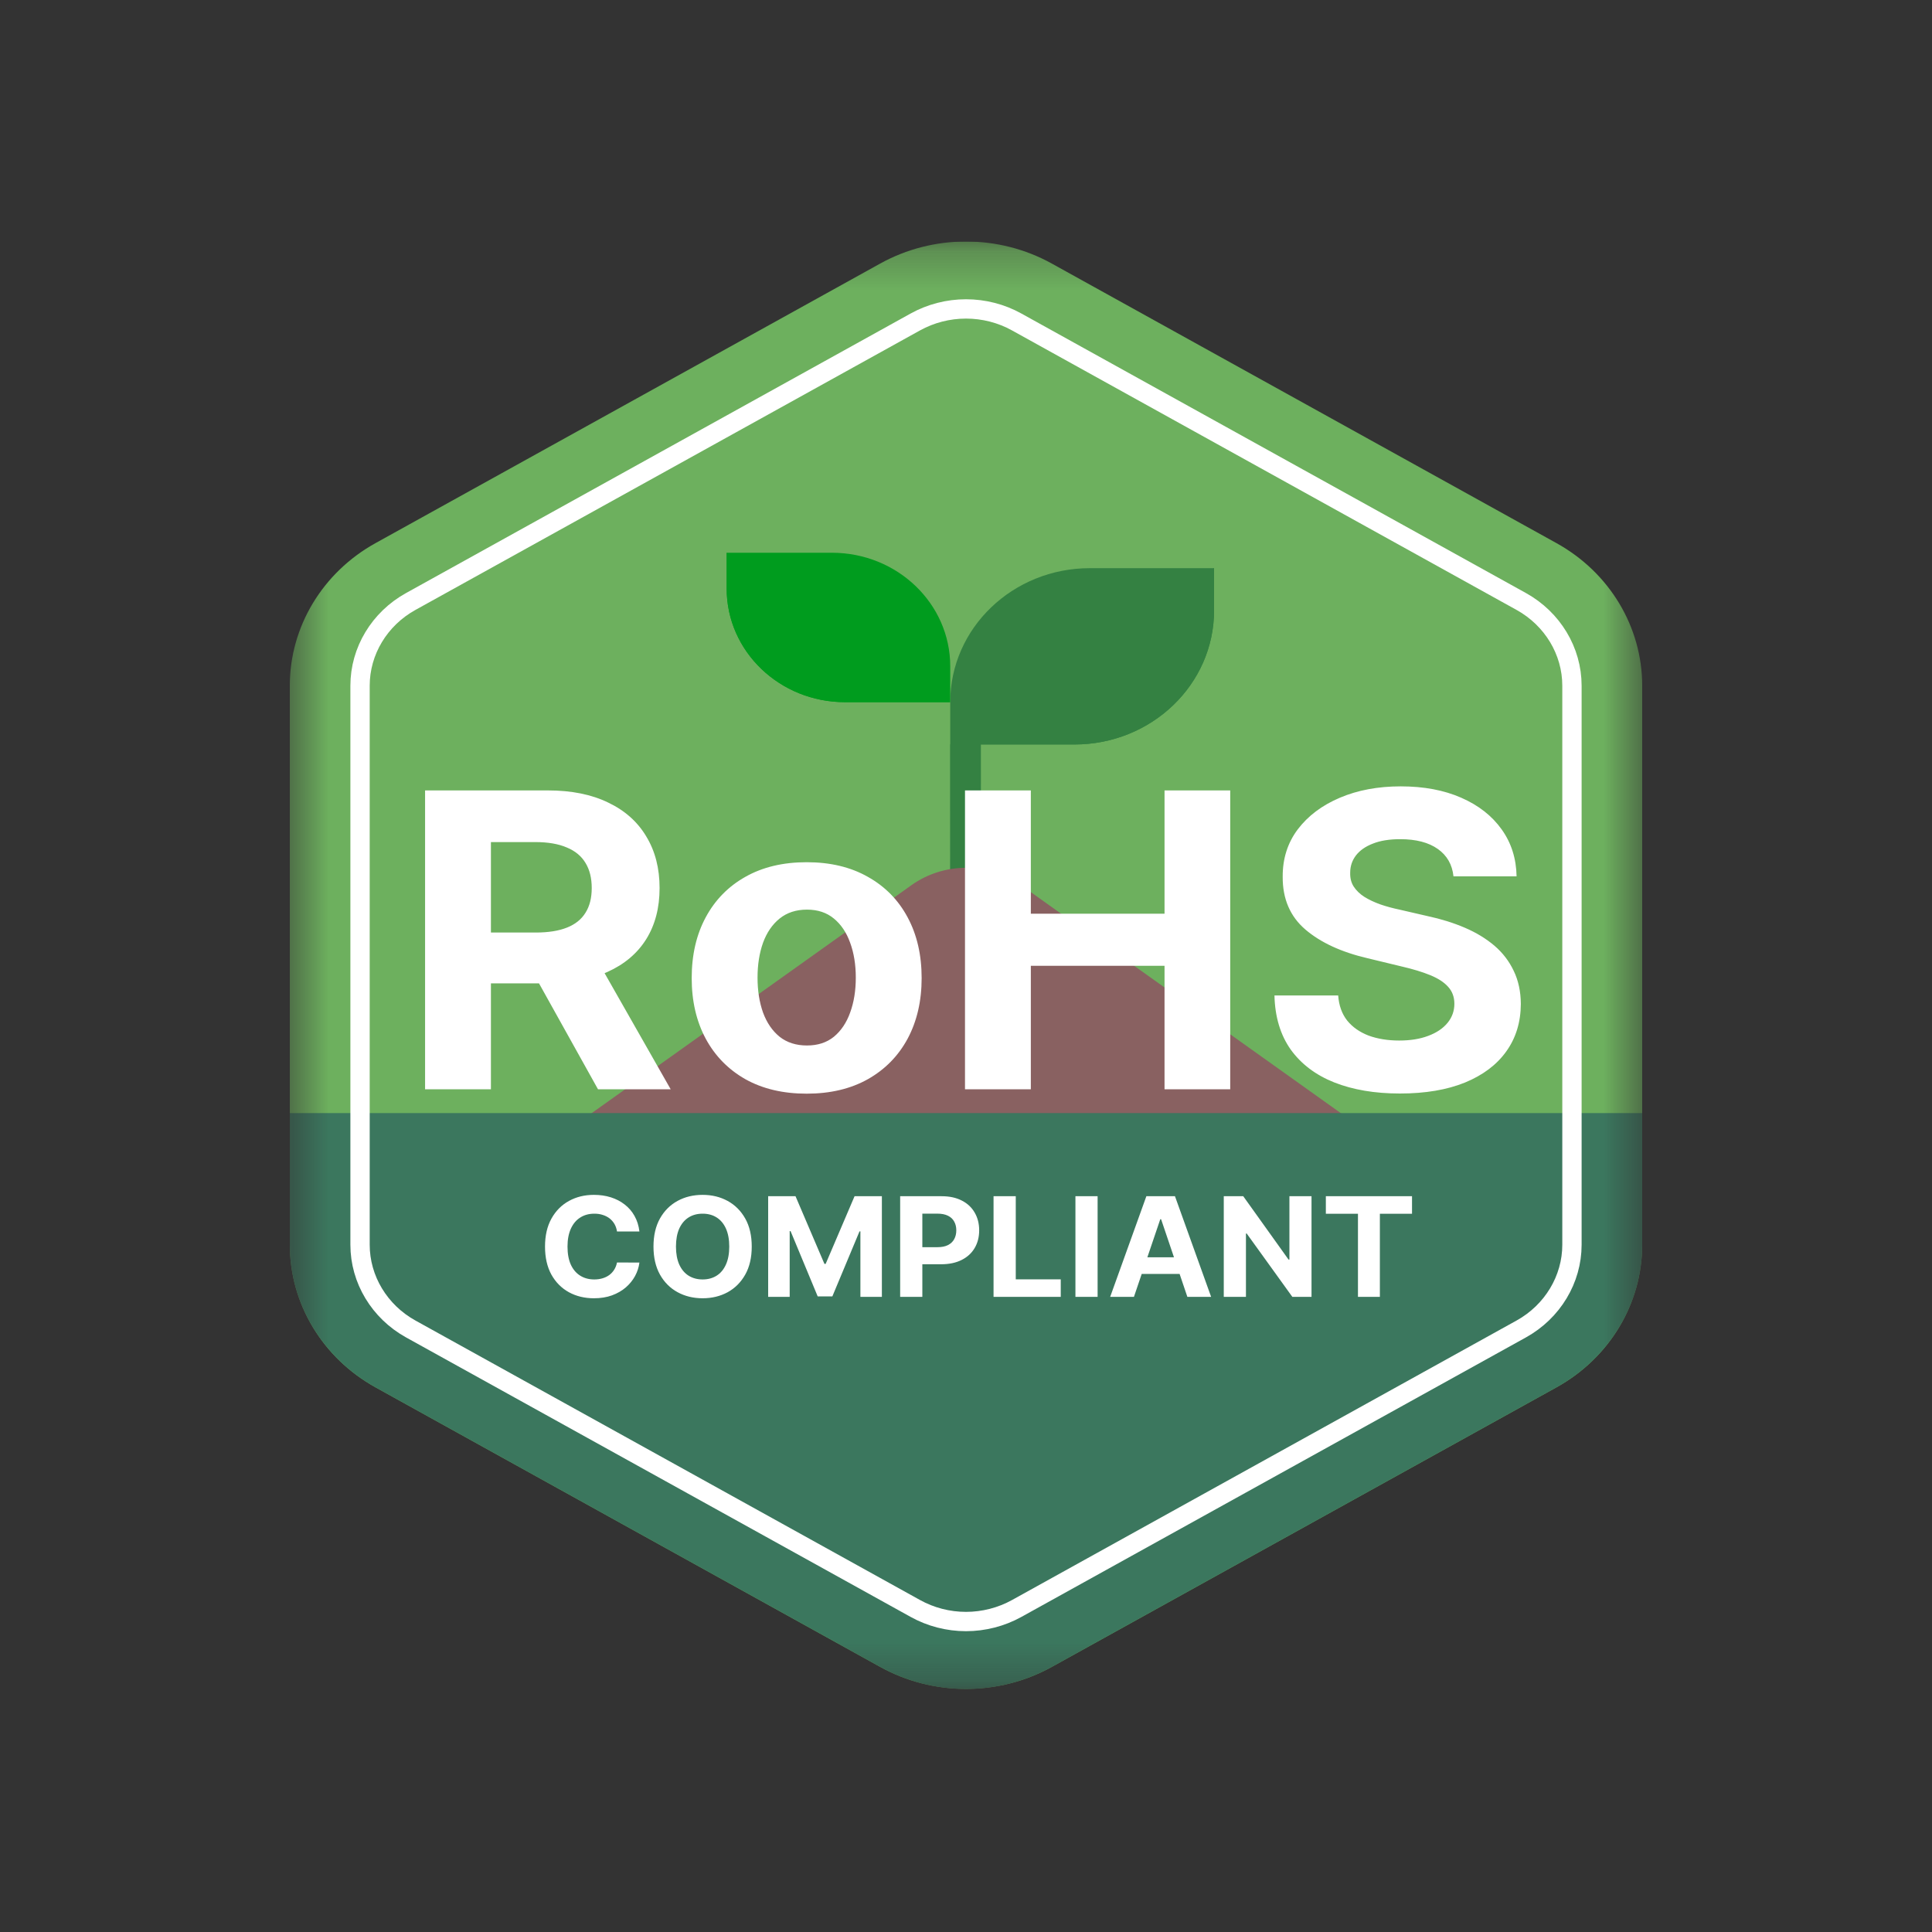 <svg width="50" height="50" viewBox="0 0 50 50" fill="none" xmlns="http://www.w3.org/2000/svg">
<rect x="0" y="0" width="50" height="50" fill="#333333" stroke="none"/>
<g clip-path="url(#clip0_2890_80)">
<mask id="mask0_2890_80" style="mask-type:luminance" maskUnits="userSpaceOnUse" x="7" y="6" width="36" height="38">
<path d="M42.5 6.25H7.5V43.71H42.5V6.25Z" fill="white"/>
</mask>
<g mask="url(#mask0_2890_80)">
<path d="M42.5 17.746V32.214C42.5 33.737 41.654 35.144 40.28 35.905L27.221 43.139C25.847 43.9 24.153 43.9 22.779 43.139L9.72 35.905C8.346 35.144 7.5 33.737 7.5 32.214V17.746C7.5 16.223 8.346 14.816 9.72 14.055L22.779 6.821C24.153 6.06 25.847 6.06 27.221 6.821L40.28 14.055C41.654 14.816 42.5 16.223 42.5 17.746Z" fill="#6DB05E"/>
<path d="M28.207 14.704C26.21 14.704 24.592 16.256 24.592 18.172V19.267L24.594 23.614H25.384L25.383 19.267H27.806C29.802 19.267 31.42 17.714 31.42 15.799V14.704H28.207Z" fill="#348142"/>
<path d="M24.592 19.267L24.594 23.614H25.384L25.383 19.267H27.806C29.802 19.267 31.42 17.714 31.42 15.799V14.704L24.592 19.267Z" fill="#348142"/>
<path d="M21.529 14.305H18.806V15.233C18.806 16.856 20.177 18.172 21.869 18.172H24.592V17.244C24.592 15.621 23.221 14.305 21.529 14.305Z" fill="#009C1E"/>
<path d="M18.806 15.233C18.806 16.856 20.177 18.172 21.869 18.172H24.592L18.806 14.305V15.233Z" fill="#009C1E"/>
<path d="M14.798 29.175C17.574 31.369 21.13 32.686 25.006 32.686C28.883 32.686 32.439 31.369 35.215 29.175L26.426 22.909C25.583 22.308 24.429 22.308 23.587 22.909L14.798 29.175Z" fill="#896161"/>
<path d="M42.5 28.806V32.214C42.5 33.737 41.654 35.144 40.28 35.905L27.221 43.139C25.847 43.9 24.153 43.9 22.779 43.139L9.72 35.905C8.346 35.144 7.5 33.737 7.5 32.214V28.806H42.5Z" fill="#3B775E"/>
<path d="M25 41.965C24.54 41.965 24.087 41.848 23.689 41.627L10.629 34.393C9.82 33.945 9.318 33.11 9.318 32.215V17.745C9.318 16.849 9.82 16.015 10.629 15.567L23.689 8.332C24.087 8.112 24.54 7.995 25 7.995C25.459 7.995 25.913 8.111 26.311 8.332L39.371 15.567C40.179 16.015 40.682 16.849 40.682 17.745V32.215C40.682 33.11 40.179 33.945 39.371 34.393L26.311 41.628C25.913 41.848 25.459 41.965 25 41.965Z" stroke="white" stroke-width="0.5" stroke-miterlimit="10" stroke-linecap="round" stroke-linejoin="round"/>
<path d="M11.001 28.19V20.456H14.181C14.79 20.456 15.309 20.561 15.739 20.77C16.172 20.976 16.502 21.27 16.727 21.65C16.956 22.027 17.07 22.472 17.07 22.983C17.07 23.496 16.954 23.938 16.723 24.308C16.492 24.676 16.158 24.958 15.72 25.154C15.284 25.351 14.757 25.449 14.137 25.449H12.008V24.134H13.862C14.187 24.134 14.458 24.092 14.673 24.006C14.888 23.921 15.048 23.792 15.153 23.621C15.261 23.45 15.314 23.237 15.314 22.983C15.314 22.726 15.261 22.509 15.153 22.333C15.048 22.157 14.887 22.023 14.669 21.933C14.454 21.84 14.182 21.793 13.854 21.793H12.705V28.19H11.001ZM15.354 24.671L17.357 28.19H15.476L13.516 24.671H15.354ZM20.877 28.304C20.265 28.304 19.736 28.179 19.291 27.93C18.847 27.678 18.505 27.328 18.263 26.88C18.022 26.429 17.901 25.907 17.901 25.313C17.901 24.714 18.022 24.19 18.263 23.742C18.505 23.291 18.847 22.941 19.291 22.692C19.736 22.44 20.265 22.314 20.877 22.314C21.488 22.314 22.015 22.44 22.459 22.692C22.905 22.941 23.249 23.291 23.49 23.742C23.731 24.19 23.852 24.714 23.852 25.313C23.852 25.907 23.731 26.429 23.49 26.88C23.249 27.328 22.905 27.678 22.459 27.93C22.015 28.179 21.488 28.304 20.877 28.304ZM20.884 27.057C21.163 27.057 21.395 26.982 21.581 26.831C21.767 26.677 21.908 26.468 22.002 26.204C22.099 25.939 22.148 25.639 22.148 25.301C22.148 24.964 22.099 24.663 22.002 24.399C21.908 24.134 21.767 23.925 21.581 23.772C21.395 23.618 21.163 23.541 20.884 23.541C20.604 23.541 20.367 23.618 20.176 23.772C19.987 23.925 19.844 24.134 19.747 24.399C19.653 24.663 19.605 24.964 19.605 25.301C19.605 25.639 19.653 25.939 19.747 26.204C19.844 26.468 19.987 26.677 20.176 26.831C20.367 26.982 20.604 27.057 20.884 27.057ZM24.974 28.19V20.456H26.678V23.647H30.138V20.456H31.838V28.19H30.138V24.995H26.678V28.19H24.974ZM37.616 22.68C37.584 22.376 37.449 22.139 37.21 21.971C36.971 21.802 36.648 21.718 36.238 21.718C35.96 21.718 35.725 21.755 35.534 21.831C35.342 21.904 35.195 22.006 35.093 22.137C34.993 22.268 34.943 22.416 34.943 22.582C34.938 22.721 34.968 22.842 35.034 22.945C35.102 23.048 35.195 23.138 35.313 23.213C35.431 23.286 35.568 23.35 35.723 23.406C35.877 23.459 36.043 23.504 36.219 23.541L36.943 23.708C37.294 23.783 37.617 23.884 37.911 24.01C38.205 24.136 38.459 24.291 38.675 24.474C38.89 24.658 39.056 24.875 39.174 25.124C39.295 25.373 39.357 25.659 39.359 25.981C39.357 26.454 39.231 26.865 38.981 27.212C38.735 27.557 38.378 27.825 37.911 28.017C37.447 28.205 36.886 28.3 36.23 28.3C35.58 28.3 35.013 28.204 34.53 28.013C34.05 27.822 33.675 27.538 33.404 27.163C33.137 26.785 32.996 26.318 32.983 25.762H34.632C34.651 26.021 34.728 26.238 34.865 26.412C35.004 26.583 35.189 26.712 35.419 26.801C35.653 26.886 35.917 26.929 36.211 26.929C36.499 26.929 36.75 26.889 36.962 26.808C37.178 26.728 37.344 26.616 37.462 26.472C37.58 26.328 37.639 26.164 37.639 25.977C37.639 25.804 37.586 25.658 37.478 25.539C37.373 25.421 37.218 25.32 37.014 25.237C36.812 25.154 36.564 25.079 36.27 25.011L35.392 24.799C34.712 24.64 34.176 24.392 33.782 24.055C33.389 23.718 33.193 23.263 33.196 22.692C33.193 22.224 33.323 21.814 33.585 21.465C33.85 21.115 34.214 20.841 34.676 20.645C35.138 20.449 35.662 20.351 36.25 20.351C36.848 20.351 37.37 20.449 37.816 20.645C38.265 20.841 38.614 21.115 38.863 21.465C39.113 21.814 39.241 22.22 39.249 22.68H37.616Z" fill="white"/>
<path d="M16.548 31.87H15.968C15.957 31.798 15.935 31.734 15.903 31.678C15.87 31.622 15.828 31.573 15.777 31.533C15.725 31.493 15.666 31.463 15.599 31.442C15.533 31.42 15.461 31.41 15.383 31.41C15.242 31.41 15.12 31.443 15.016 31.51C14.911 31.576 14.831 31.673 14.773 31.8C14.716 31.927 14.687 32.08 14.687 32.261C14.687 32.447 14.716 32.603 14.773 32.729C14.831 32.855 14.913 32.951 15.017 33.015C15.121 33.08 15.242 33.112 15.379 33.112C15.456 33.112 15.527 33.102 15.592 33.083C15.659 33.063 15.717 33.035 15.769 32.997C15.82 32.959 15.862 32.913 15.896 32.859C15.931 32.804 15.954 32.742 15.968 32.673L16.548 32.675C16.533 32.795 16.496 32.91 16.436 33.022C16.376 33.132 16.296 33.231 16.196 33.318C16.096 33.404 15.976 33.473 15.838 33.524C15.7 33.574 15.544 33.599 15.37 33.599C15.127 33.599 14.911 33.546 14.72 33.441C14.53 33.336 14.38 33.184 14.269 32.985C14.16 32.785 14.105 32.544 14.105 32.261C14.105 31.977 14.161 31.735 14.272 31.536C14.383 31.337 14.534 31.185 14.725 31.08C14.916 30.975 15.131 30.923 15.37 30.923C15.527 30.923 15.673 30.944 15.807 30.986C15.942 31.029 16.062 31.09 16.166 31.172C16.271 31.253 16.356 31.351 16.421 31.468C16.487 31.585 16.53 31.719 16.548 31.87ZM19.455 32.261C19.455 32.545 19.399 32.787 19.287 32.986C19.175 33.185 19.023 33.337 18.831 33.443C18.639 33.547 18.423 33.599 18.184 33.599C17.942 33.599 17.726 33.546 17.534 33.441C17.342 33.336 17.191 33.184 17.079 32.985C16.968 32.785 16.912 32.544 16.912 32.261C16.912 31.977 16.968 31.735 17.079 31.536C17.191 31.337 17.342 31.185 17.534 31.08C17.726 30.975 17.942 30.923 18.184 30.923C18.423 30.923 18.639 30.975 18.831 31.08C19.023 31.185 19.175 31.337 19.287 31.536C19.399 31.735 19.455 31.977 19.455 32.261ZM18.873 32.261C18.873 32.077 18.844 31.922 18.787 31.795C18.73 31.669 18.65 31.573 18.547 31.508C18.444 31.442 18.322 31.41 18.184 31.41C18.045 31.41 17.924 31.442 17.82 31.508C17.717 31.573 17.637 31.669 17.579 31.795C17.523 31.922 17.494 32.077 17.494 32.261C17.494 32.445 17.523 32.6 17.579 32.726C17.637 32.853 17.717 32.949 17.82 33.014C17.924 33.079 18.045 33.112 18.184 33.112C18.322 33.112 18.444 33.079 18.547 33.014C18.65 32.949 18.73 32.853 18.787 32.726C18.844 32.6 18.873 32.445 18.873 32.261ZM19.88 30.958H20.588L21.336 32.709H21.368L22.116 30.958H22.823V33.563H22.267V31.868H22.244L21.541 33.551H21.162L20.46 31.861H20.437V33.563H19.88V30.958ZM23.296 33.563V30.958H24.368C24.574 30.958 24.749 30.996 24.894 31.072C25.039 31.146 25.149 31.25 25.225 31.383C25.302 31.515 25.341 31.668 25.341 31.841C25.341 32.014 25.302 32.167 25.224 32.299C25.146 32.431 25.034 32.534 24.886 32.608C24.739 32.682 24.562 32.719 24.353 32.719H23.67V32.277H24.26C24.371 32.277 24.462 32.259 24.533 32.223C24.606 32.185 24.66 32.134 24.695 32.069C24.731 32.003 24.749 31.927 24.749 31.841C24.749 31.755 24.731 31.679 24.695 31.615C24.66 31.549 24.606 31.499 24.533 31.463C24.461 31.427 24.369 31.409 24.258 31.409H23.87V33.563H23.296ZM25.713 33.563V30.958H26.288V33.109H27.452V33.563H25.713ZM28.406 30.958V33.563H27.832V30.958H28.406ZM29.346 33.563H28.731L29.668 30.958H30.408L31.344 33.563H30.729L30.049 31.553H30.028L29.346 33.563ZM29.308 32.539H30.761V32.969H29.308V32.539ZM33.942 30.958V33.563H33.446L32.265 31.924H32.245V33.563H31.671V30.958H32.175L33.347 32.597H33.37V30.958H33.942ZM34.313 31.412V30.958H36.543V31.412H35.711V33.563H35.144V31.412H34.313Z" fill="white"/>
</g>
</g>
<defs>
<clipPath id="clip0_2890_80">
<rect width="35" height="37.5" fill="white" transform="translate(7.5 6.25)"/>
</clipPath>
</defs>
</svg>
